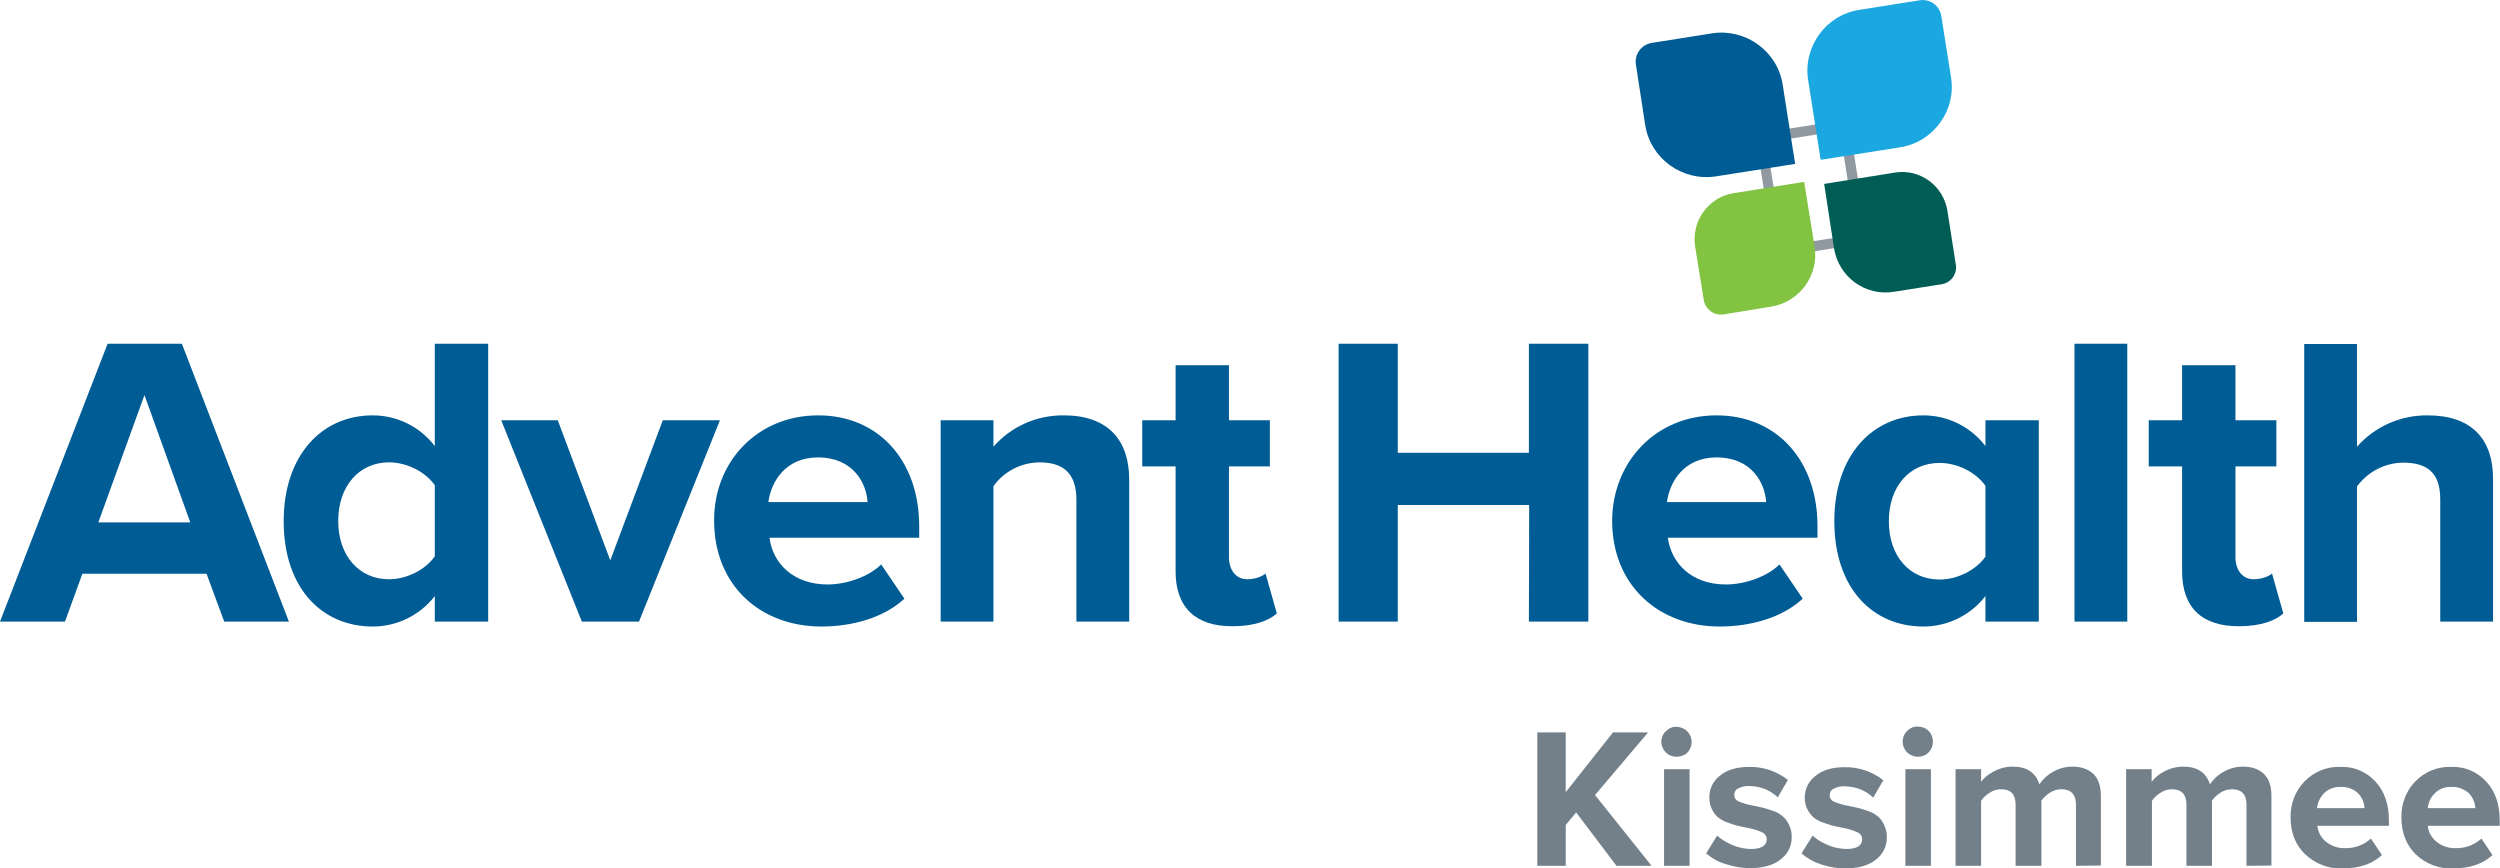 <?xml version="1.0" encoding="utf-8"?>
<!-- Generator: Adobe Illustrator 22.1.0, SVG Export Plug-In . SVG Version: 6.00 Build 0)  -->
<svg version="1.1" id="Layer_1" xmlns="http://www.w3.org/2000/svg" xmlns:xlink="http://www.w3.org/1999/xlink" x="0px" y="0px"
	 viewBox="0 0 861.9 299.4" style="enable-background:new 0 0 861.9 299.4;" xml:space="preserve">
<style type="text/css">
	.st0{fill:#73808A;}
	.st1{fill:#005C95;}
	.st2{fill:#9098A1;}
	.st3{fill:#1BA8E1;}
	.st4{fill:#82C342;}
	.st5{fill:#005D56;}
</style>
<title>4c</title>
<g id="Layer_1_1_">
	<path class="st0" d="M557.3,298.5l-13.9-18.4l-3.6,4.3v14.1H530v-46h9.8v20.6l16.3-20.6h12.1l-18.3,21.6l19.5,24.4H557.3z"/>
	<path class="st0" d="M578,260.9c-1.4,0-2.7-0.5-3.7-1.5c-2-2-2.1-5.2-0.1-7.2l0.1-0.1c1-1,2.3-1.6,3.7-1.5c2.9,0,5.2,2.3,5.2,5.2
		l0,0c0,1.4-0.5,2.7-1.5,3.7C580.8,260.4,579.4,260.9,578,260.9z M573.7,298.5v-33.3h8.8v33.3H573.7z"/>
	<path class="st0" d="M588.2,294.2l3.8-6.1c1.6,1.4,3.3,2.4,5.2,3.2c2,0.9,4.1,1.3,6.3,1.4c3.7,0,5.6-1.1,5.6-3.4
		c0-1.1-0.7-2-1.7-2.4c-1.6-0.7-3.3-1.2-5-1.5c-1.6-0.3-2.8-0.6-3.7-0.8c-1.1-0.3-2.3-0.7-3.3-1.1c-1.2-0.4-2.2-1-3.2-1.8
		c-1.9-1.7-2.9-4.2-2.9-6.8c0-2.9,1.3-5.7,3.7-7.5c2.4-2,5.8-3,10-3c4.9-0.1,9.6,1.5,13.4,4.5l-3.5,6c-1.2-1.2-2.7-2.1-4.2-2.8
		c-1.8-0.7-3.7-1.1-5.6-1.1c-1.3-0.1-2.6,0.2-3.8,0.8c-0.9,0.4-1.4,1.3-1.4,2.3s0.6,1.8,1.5,2.2c1.5,0.6,3.1,1.1,4.8,1.4
		c1.6,0.3,2.8,0.6,3.7,0.8c1.2,0.3,2.3,0.7,3.5,1.1s2.3,1,3.3,1.9c0.9,0.8,1.6,1.8,2.1,2.9c0.6,1.3,1,2.7,0.9,4.2
		c0.1,3-1.4,5.9-3.8,7.7c-2.5,2-6.1,3-10.6,3c-2.8,0-5.6-0.5-8.3-1.4C592.4,297.2,590.2,295.9,588.2,294.2z"/>
	<path class="st0" d="M621.1,294.2l3.8-6.1c1.6,1.4,3.3,2.4,5.2,3.2c2,0.9,4.1,1.3,6.3,1.4c3.7,0,5.6-1.1,5.6-3.4
		c0-1.1-0.7-2-1.7-2.4c-1.6-0.7-3.3-1.2-5-1.5c-1.6-0.3-2.8-0.6-3.7-0.8c-1.1-0.3-2.2-0.7-3.3-1.1c-1.2-0.4-2.2-1-3.2-1.8
		c-0.8-0.8-1.5-1.7-2-2.7c-0.6-1.2-0.9-2.6-0.9-4c0-2.9,1.3-5.7,3.7-7.5c2.4-2,5.8-3,10-3c4.9-0.1,9.6,1.5,13.4,4.5l-3.5,6
		c-1.2-1.2-2.7-2.1-4.2-2.8c-1.8-0.7-3.7-1.1-5.6-1.1c-1.3-0.1-2.6,0.2-3.8,0.8c-0.9,0.4-1.4,1.3-1.4,2.3s0.6,1.8,1.5,2.2
		c1.5,0.6,3.1,1.1,4.8,1.4c1.6,0.3,2.8,0.6,3.7,0.8c1.2,0.3,2.3,0.7,3.5,1.1s2.3,1.1,3.3,1.9c0.9,0.8,1.5,1.8,2,2.9
		c0.6,1.3,1,2.7,0.9,4.2c0.1,3-1.4,5.9-3.8,7.7c-2.5,2-6.1,3-10.6,3c-2.8,0-5.6-0.5-8.3-1.4C625.3,297.2,623,295.9,621.1,294.2z"/>
	<path class="st0" d="M661.2,260.9c-1.4,0-2.7-0.6-3.7-1.5c-2-2-2.1-5.2-0.1-7.3l0.1-0.1c1-1,2.3-1.6,3.7-1.5c1.4,0,2.8,0.5,3.7,1.5
		c2,2,2,5.3,0,7.4C664,260.4,662.6,260.9,661.2,260.9z M656.9,298.5v-33.3h8.8v33.3H656.9z"/>
	<path class="st0" d="M715.7,298.5v-21.1c0-3.5-1.7-5.3-5-5.3c-1.4,0-2.8,0.4-4,1.2c-1.1,0.7-2.1,1.6-2.9,2.7v22.5h-8.9v-21.1
		c0-3.5-1.6-5.3-5-5.3c-1.4,0-2.8,0.4-3.9,1.2c-1.2,0.7-2.2,1.6-3,2.8v22.4h-8.8v-33.3h8.8v4.3c1.2-1.5,2.7-2.7,4.3-3.5
		c2-1.1,4.3-1.7,6.6-1.7c4.8,0,7.9,2,9.2,6.1c1.2-1.8,2.8-3.3,4.7-4.3c2-1.2,4.4-1.8,6.7-1.8c3.1,0,5.5,0.9,7.2,2.5s2.6,4.2,2.6,7.5
		v24.1L715.7,298.5L715.7,298.5z"/>
	<path class="st0" d="M774.5,298.5v-21.1c0-3.5-1.7-5.3-5-5.3c-1.4,0-2.8,0.4-4,1.2c-1.1,0.7-2.1,1.6-2.9,2.7v22.5h-8.8v-21.1
		c0-3.5-1.7-5.3-5-5.3c-1.4,0-2.7,0.4-3.9,1.2c-1.2,0.7-2.2,1.6-3,2.8v22.4H733v-33.3h8.8v4.3c1.2-1.5,2.7-2.7,4.3-3.5
		c2-1.1,4.3-1.7,6.6-1.7c4.8,0,7.9,2,9.2,6.1c1.2-1.8,2.8-3.3,4.7-4.3c2-1.2,4.4-1.8,6.7-1.8c3.1,0,5.5,0.9,7.2,2.5s2.6,4.2,2.6,7.5
		v24.1L774.5,298.5L774.5,298.5z"/>
	<path class="st0" d="M789.7,281.8c-0.1-4.6,1.6-9.1,4.8-12.4s7.7-5.2,12.4-5c4.6-0.2,9,1.7,12.1,5.1s4.6,7.8,4.6,13.3v1.9h-24.7
		c0.3,2.2,1.3,4.1,3,5.5c1.9,1.5,4.2,2.3,6.6,2.2c3.3,0.1,6.5-1.1,8.9-3.3l3.8,5.7c-3.4,3.1-7.9,4.6-13.7,4.6
		c-4.7,0.2-9.3-1.6-12.8-4.9C791.4,291.3,789.7,287.1,789.7,281.8z M807,271.3c-2.2-0.1-4.3,0.7-5.8,2.2c-1.3,1.4-2.2,3.2-2.4,5.1
		h16.4c-0.1-1.9-0.9-3.7-2.2-5.1C811.4,272,809.2,271.2,807,271.3L807,271.3z"/>
	<path class="st0" d="M827.9,281.8c-0.1-4.6,1.6-9.1,4.8-12.4s7.7-5.2,12.4-5c4.6-0.2,9,1.7,12.1,5.1s4.6,7.8,4.6,13.3v1.9H837
		c0.2,2.2,1.3,4.1,3,5.5c1.9,1.5,4.2,2.3,6.6,2.2c3.3,0.1,6.5-1.1,8.9-3.3l3.8,5.7c-3.4,3.1-7.9,4.6-13.7,4.6
		c-4.7,0.2-9.4-1.6-12.8-4.9C829.6,291.3,827.9,287.1,827.9,281.8z M845.2,271.3c-2.2-0.1-4.3,0.7-5.8,2.2c-1.4,1.4-2.2,3.2-2.4,5.1
		h16.4c-0.1-1.9-0.9-3.7-2.2-5.1C849.5,272,847.4,271.2,845.2,271.3L845.2,271.3z"/>
</g>
<g id="Layer_3">
	<path class="st1" d="M71.2,197.8H28.4l-6,16.5H0l37.1-95.8h25.6l36.9,95.8H77.3L71.2,197.8z M33.9,180.1h31.7l-15.8-43.9
		L33.9,180.1z"/>
	<path class="st1" d="M149.9,205.5c-5.1,6.6-13,10.5-21.4,10.5c-17.5,0-30.7-13.2-30.7-36.3c0-22.7,13.1-36.5,30.7-36.5
		c8.4,0,16.3,3.9,21.4,10.6v-35.3h18.4v95.8h-18.4V205.5z M149.9,167.3c-3.2-4.6-9.6-7.9-15.8-7.9c-10.3,0-17.5,8.2-17.5,20.2
		s7.2,20.1,17.5,20.1c6.2,0,12.6-3.3,15.8-7.9V167.3z"/>
	<path class="st1" d="M172.8,144.9h19.5l18.1,48.3l18.1-48.3h19.7l-27.9,69.4h-19.7L172.8,144.9z"/>
	<path class="st1" d="M282.1,143.2c20.7,0,34.8,15.5,34.8,38.2v4h-51.6c1.1,8.8,8.2,16.1,20,16.1c6.5,0,14.1-2.6,18.5-6.9l8,11.8
		c-7,6.5-17.8,9.6-28.6,9.6c-21.1,0-37-14.2-37-36.5C246.1,159.4,260.9,143.2,282.1,143.2z M264.9,173.1h34.2
		c-0.4-6.6-5-15.4-17.1-15.4C270.7,157.7,265.8,166.2,264.9,173.1z"/>
	<path class="st1" d="M371.1,172.3c0-9.6-5-12.9-12.8-12.9c-6.3,0.1-12.1,3.1-15.8,8.2v46.7h-18.2v-69.4h18.2v9.1
		c6.1-7,15-10.9,24.3-10.8c15.2,0,22.5,8.6,22.5,22.1v49h-18.2V172.3z"/>
	<path class="st1" d="M405.3,197v-36.2h-11.5v-15.9h11.5v-19h18.4v19h14.1v15.9h-14.1v31.3c0,4.3,2.3,7.6,6.3,7.6c2.7,0,5.3-1,6.3-2
		l3.9,13.8c-2.7,2.4-7.6,4.4-15.2,4.4C412.2,216,405.3,209.4,405.3,197z"/>
	<path class="st1" d="M527.2,174.1h-45.3v40.2h-20.4v-95.8h20.4v37.6h45.2v-37.6h20.5v95.8h-20.5L527.2,174.1L527.2,174.1z"/>
	<path class="st1" d="M591.8,143.2c20.7,0,34.8,15.5,34.8,38.2v4H575c1.2,8.8,8.2,16.1,20,16.1c6.5,0,14.1-2.6,18.5-6.9l8,11.8
		c-7,6.5-17.8,9.6-28.6,9.6c-21.1,0-37.1-14.2-37.1-36.5C555.9,159.4,570.7,143.2,591.8,143.2z M574.7,173.1h34.2
		c-0.4-6.6-5-15.4-17.1-15.4C580.5,157.7,575.6,166.2,574.7,173.1z"/>
	<path class="st1" d="M684.5,205.5c-5.1,6.6-13,10.5-21.4,10.5c-17.5,0-30.7-13.2-30.7-36.3c0-22.7,13.1-36.5,30.7-36.5
		c8.4,0,16.3,3.9,21.4,10.6v-8.9h18.4v69.4h-18.4V205.5z M684.5,167.5c-3.2-4.6-9.6-7.9-15.8-7.9c-10.3,0-17.5,8-17.5,20.1
		s7.2,20.1,17.5,20.1c6.2,0,12.6-3.3,15.8-7.9V167.5z"/>
	<path class="st1" d="M715.2,118.5h18.2v95.8h-18.2V118.5z"/>
	<path class="st1" d="M752.3,197v-36.2h-11.5v-15.9h11.5v-19h18.4v19h14.1v15.9h-14.1v31.3c0,4.3,2.3,7.6,6.3,7.6c2.7,0,5.3-1,6.3-2
		l3.9,13.8c-2.7,2.4-7.6,4.4-15.2,4.4C759.1,216,752.3,209.4,752.3,197z"/>
	<path class="st1" d="M841.3,172.1c0-9.6-5-12.6-12.9-12.6c-6.3,0.1-12.1,3.2-15.8,8.2v46.7h-18.2v-95.8h18.2V154
		c6.2-7,15.1-10.9,24.4-10.8c15.2,0,22.5,8.3,22.5,21.8v49.3h-18.2V172.1z"/>
	<path class="st2" d="M634.3,45.1l5.7,35.7l-25.3,4L609,49.1L634.3,45.1 M637.3,41.1l-32.2,5.1l6.7,42.6l32.2-5.1L637.3,41.1z"/>
	<path class="st1" d="M569.4,14.8l20.8-3.3c11.6-1.8,22.6,6.1,24.4,17.7l0,0l4.3,27.3l0,0l-27.3,4.3c-11.6,1.8-22.6-6.1-24.4-17.7
		l0,0L564,22.3C563.4,18.7,565.9,15.4,569.4,14.8z"/>
	<path class="st3" d="M641,3.4l20.8-3.3c3.6-0.6,7,1.9,7.5,5.5l0,0l3.3,20.8c2,11.6-6,22.6-17.6,24.4l0,0l-27.3,4.3l0,0l-4.3-27.3
		C621.5,16.2,629.4,5.2,641,3.4L641,3.4z"/>
	<path class="st4" d="M597.6,66.6l24.4-3.9l0,0l3.6,22.3c1.6,9.8-5.1,19.1-14.9,20.7l-16.5,2.7c-3.2,0.5-6.2-1.7-6.8-4.9l0,0
		l-3-18.6C583.1,76.2,589,68,597.6,66.6L597.6,66.6z"/>
	<path class="st5" d="M628.9,63.4l24.4-3.9c8.6-1.4,16.7,4.5,18.1,13.2l0,0l2.9,18.6c0.5,3.2-1.7,6.2-4.9,6.7l0,0l-16.5,2.6
		c-9.8,1.6-19-5.1-20.6-15L628.9,63.4L628.9,63.4z"/>
</g>
</svg>
